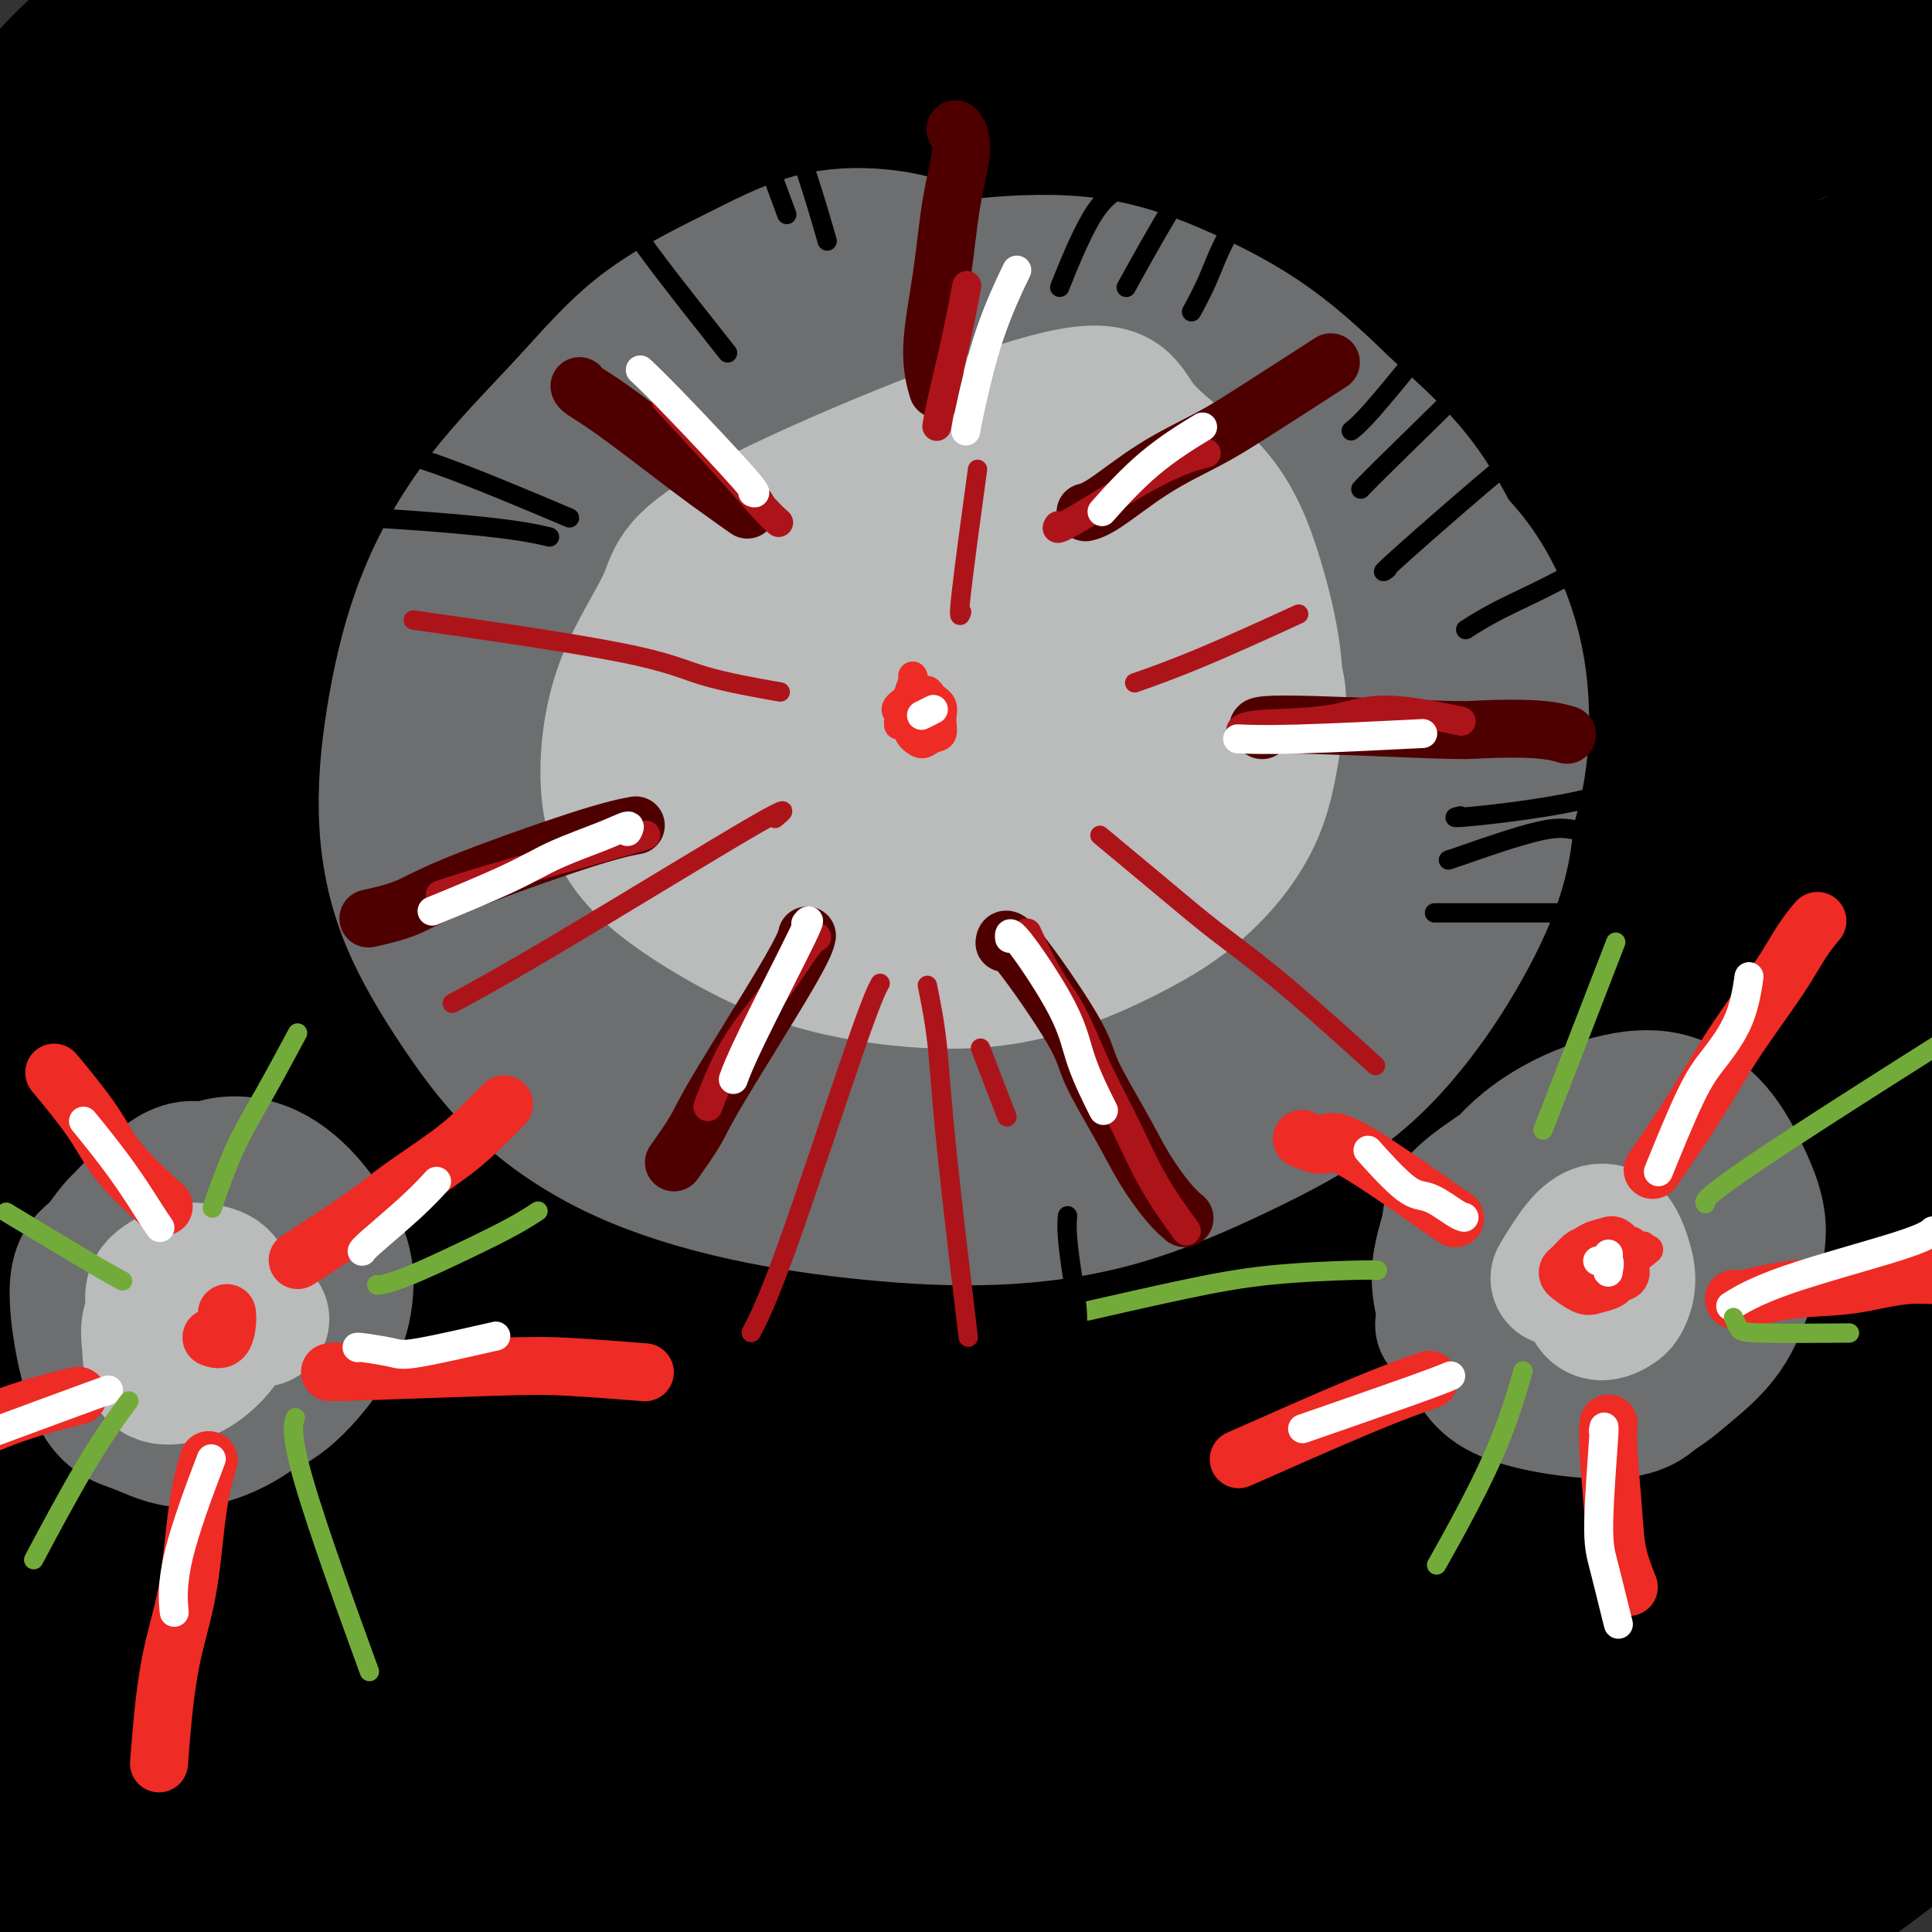 <svg viewBox='0 0 400 400' version='1.1' xmlns='http://www.w3.org/2000/svg' xmlns:xlink='http://www.w3.org/1999/xlink'><rect x="0" y="0" width="400" height="400" fill="#333333" stroke="none"/><g fill='none' stroke='#000000' stroke-width='4' stroke-linecap='round' stroke-linejoin='round'><path d='M398,226c-0.029,-0.070 -0.058,-0.139 0,0c0.058,0.139 0.204,0.487 0,0c-0.204,-0.487 -0.758,-1.810 0,0c0.758,1.810 2.829,6.753 4,9c1.171,2.247 1.444,1.797 3,6c1.556,4.203 4.396,13.058 6,18c1.604,4.942 1.974,5.969 4,12c2.026,6.031 5.710,17.064 8,26c2.290,8.936 3.188,15.773 4,20c0.812,4.227 1.538,5.843 2,10c0.462,4.157 0.659,10.855 1,15c0.341,4.145 0.824,5.736 1,7c0.176,1.264 0.043,2.202 0,3c-0.043,0.798 0.003,1.457 0,2c-0.003,0.543 -0.054,0.972 0,1c0.054,0.028 0.212,-0.344 0,0c-0.212,0.344 -0.793,1.403 -1,2c-0.207,0.597 -0.040,0.733 0,1c0.040,0.267 -0.045,0.666 0,1c0.045,0.334 0.222,0.604 0,1c-0.222,0.396 -0.843,0.918 -1,1c-0.157,0.082 0.151,-0.275 0,0c-0.151,0.275 -0.762,1.182 -1,2c-0.238,0.818 -0.102,1.548 0,2c0.102,0.452 0.171,0.626 0,2c-0.171,1.374 -0.583,3.947 -1,6c-0.417,2.053 -0.841,3.586 -1,5c-0.159,1.414 -0.053,2.709 0,5c0.053,2.291 0.053,5.578 0,8c-0.053,2.422 -0.158,3.978 0,5c0.158,1.022 0.579,1.511 1,2'/></g>
<g fill='none' stroke='#000000' stroke-width='20' stroke-linecap='round' stroke-linejoin='round'><path d='M380,355c-0.264,0.066 -0.528,0.132 0,0c0.528,-0.132 1.846,-0.463 -1,2c-2.846,2.463 -9.858,7.719 -14,11c-4.142,3.281 -5.415,4.588 -7,6c-1.585,1.412 -3.481,2.928 -5,4c-1.519,1.072 -2.662,1.699 -3,2c-0.338,0.301 0.130,0.276 1,0c0.870,-0.276 2.143,-0.801 4,-2c1.857,-1.199 4.298,-3.071 7,-5c2.702,-1.929 5.666,-3.916 9,-6c3.334,-2.084 7.039,-4.265 10,-6c2.961,-1.735 5.179,-3.023 7,-4c1.821,-0.977 3.244,-1.642 4,-2c0.756,-0.358 0.843,-0.407 1,0c0.157,0.407 0.383,1.272 0,2c-0.383,0.728 -1.374,1.320 -3,3c-1.626,1.680 -3.886,4.447 -6,7c-2.114,2.553 -4.083,4.891 -6,7c-1.917,2.109 -3.782,3.988 -5,5c-1.218,1.012 -1.790,1.157 -2,2c-0.210,0.843 -0.060,2.384 0,3c0.060,0.616 0.030,0.308 0,0'/></g>
<g fill='none' stroke='#000000' stroke-width='28' stroke-linecap='round' stroke-linejoin='round'><path d='M395,349c0.556,-0.501 1.113,-1.002 0,0c-1.113,1.002 -3.894,3.506 -8,7c-4.106,3.494 -9.536,7.979 -14,12c-4.464,4.021 -7.962,7.580 -15,14c-7.038,6.420 -17.614,15.701 -22,20c-4.386,4.299 -2.581,3.615 -1,3c1.581,-0.615 2.936,-1.161 6,-3c3.064,-1.839 7.835,-4.972 14,-9c6.165,-4.028 13.722,-8.952 21,-14c7.278,-5.048 14.275,-10.222 21,-14c6.725,-3.778 13.177,-6.160 18,-8c4.823,-1.840 8.018,-3.137 10,-4c1.982,-0.863 2.750,-1.293 2,0c-0.750,1.293 -3.018,4.307 -7,8c-3.982,3.693 -9.676,8.063 -16,13c-6.324,4.937 -13.277,10.441 -21,16c-7.723,5.559 -16.217,11.174 -24,16c-7.783,4.826 -14.857,8.864 -21,12c-6.143,3.136 -11.357,5.369 -15,7c-3.643,1.631 -5.716,2.661 -7,3c-1.284,0.339 -1.779,-0.014 -1,-2c0.779,-1.986 2.832,-5.607 7,-11c4.168,-5.393 10.450,-12.558 18,-20c7.550,-7.442 16.366,-15.161 26,-23c9.634,-7.839 20.084,-15.800 29,-22c8.916,-6.200 16.297,-10.641 22,-14c5.703,-3.359 9.728,-5.635 12,-7c2.272,-1.365 2.792,-1.819 1,-1c-1.792,0.819 -5.896,2.909 -10,5'/><path d='M420,333c-5.561,2.394 -14.962,6.379 -25,11c-10.038,4.621 -20.712,9.879 -33,16c-12.288,6.121 -26.190,13.104 -41,20c-14.810,6.896 -30.529,13.704 -45,20c-14.471,6.296 -27.693,12.080 -40,17c-12.307,4.920 -23.700,8.975 -33,12c-9.300,3.025 -16.509,5.018 -22,6c-5.491,0.982 -9.265,0.951 -11,0c-1.735,-0.951 -1.433,-2.823 1,-7c2.433,-4.177 6.996,-10.660 14,-17c7.004,-6.340 16.450,-12.538 28,-20c11.550,-7.462 25.203,-16.188 40,-24c14.797,-7.812 30.739,-14.712 45,-20c14.261,-5.288 26.840,-8.966 46,-15c19.160,-6.034 44.902,-14.426 56,-18c11.098,-3.574 7.554,-2.332 6,-2c-1.554,0.332 -1.116,-0.247 -6,0c-4.884,0.247 -15.091,1.319 -27,4c-11.909,2.681 -25.522,6.972 -42,11c-16.478,4.028 -35.822,7.793 -56,13c-20.178,5.207 -41.191,11.854 -62,18c-20.809,6.146 -41.413,11.790 -61,18c-19.587,6.210 -38.157,12.987 -55,19c-16.843,6.013 -31.961,11.262 -43,15c-11.039,3.738 -18.000,5.965 -23,7c-5.000,1.035 -8.039,0.877 -8,0c0.039,-0.877 3.155,-2.472 9,-6c5.845,-3.528 14.420,-8.988 26,-15c11.580,-6.012 26.166,-12.575 43,-19c16.834,-6.425 35.917,-12.713 55,-19'/><path d='M156,358c25.867,-9.354 41.533,-13.739 61,-19c19.467,-5.261 42.735,-11.398 64,-17c21.265,-5.602 40.529,-10.668 58,-15c17.471,-4.332 33.151,-7.929 45,-11c11.849,-3.071 19.866,-5.614 26,-7c6.134,-1.386 10.383,-1.615 12,-2c1.617,-0.385 0.602,-0.927 -4,-1c-4.602,-0.073 -12.793,0.323 -24,1c-11.207,0.677 -25.432,1.635 -42,4c-16.568,2.365 -35.478,6.138 -56,10c-20.522,3.862 -42.655,7.813 -65,13c-22.345,5.187 -44.902,11.609 -66,18c-21.098,6.391 -40.737,12.749 -59,19c-18.263,6.251 -35.149,12.395 -49,18c-13.851,5.605 -24.665,10.672 -32,14c-7.335,3.328 -11.190,4.917 -13,5c-1.810,0.083 -1.576,-1.341 3,-4c4.576,-2.659 13.493,-6.552 25,-12c11.507,-5.448 25.604,-12.452 42,-20c16.396,-7.548 35.092,-15.640 57,-24c21.908,-8.360 47.027,-16.990 68,-23c20.973,-6.010 37.798,-9.401 71,-16c33.202,-6.599 82.780,-16.404 107,-21c24.220,-4.596 23.083,-3.981 25,-4c1.917,-0.019 6.890,-0.673 7,-1c0.110,-0.327 -4.642,-0.328 -13,0c-8.358,0.328 -20.323,0.985 -36,2c-15.677,1.015 -35.067,2.389 -56,5c-20.933,2.611 -43.409,6.460 -67,11c-23.591,4.540 -48.295,9.770 -73,15'/><path d='M172,296c-34.120,7.439 -49.420,13.036 -68,19c-18.580,5.964 -40.442,12.297 -58,18c-17.558,5.703 -30.814,10.778 -40,14c-9.186,3.222 -14.301,4.591 -17,5c-2.699,0.409 -2.980,-0.142 1,-3c3.980,-2.858 12.221,-8.022 24,-14c11.779,-5.978 27.097,-12.768 45,-21c17.903,-8.232 38.393,-17.904 61,-27c22.607,-9.096 47.333,-17.616 73,-26c25.667,-8.384 52.274,-16.633 78,-23c25.726,-6.367 50.569,-10.854 73,-15c22.431,-4.146 42.450,-7.951 58,-11c15.550,-3.049 26.631,-5.341 35,-7c8.369,-1.659 14.027,-2.686 16,-4c1.973,-1.314 0.262,-2.917 -6,-4c-6.262,-1.083 -17.076,-1.647 -31,-1c-13.924,0.647 -30.959,2.505 -53,5c-22.041,2.495 -49.088,5.627 -70,8c-20.912,2.373 -35.688,3.987 -77,15c-41.312,11.013 -109.159,31.424 -147,44c-37.841,12.576 -45.674,17.317 -53,21c-7.326,3.683 -14.144,6.308 -26,11c-11.856,4.692 -28.751,11.450 -3,0c25.751,-11.450 94.149,-41.107 135,-57c40.851,-15.893 54.156,-18.023 76,-24c21.844,-5.977 52.227,-15.802 79,-23c26.773,-7.198 49.935,-11.771 69,-16c19.065,-4.229 34.032,-8.115 49,-12'/><path d='M395,168c23.845,-5.725 24.459,-6.038 27,-8c2.541,-1.962 7.009,-5.572 6,-8c-1.009,-2.428 -7.496,-3.674 -17,-5c-9.504,-1.326 -22.023,-2.734 -38,-3c-15.977,-0.266 -35.410,0.608 -57,2c-21.590,1.392 -45.337,3.301 -70,7c-24.663,3.699 -50.242,9.188 -75,15c-24.758,5.812 -48.693,11.945 -71,19c-22.307,7.055 -42.984,15.031 -60,22c-17.016,6.969 -30.371,12.932 -39,17c-8.629,4.068 -12.534,6.239 -14,7c-1.466,0.761 -0.494,0.110 6,-2c6.494,-2.110 18.511,-5.678 33,-11c14.489,-5.322 31.452,-12.396 51,-20c19.548,-7.604 41.683,-15.736 65,-24c23.317,-8.264 47.817,-16.659 69,-23c21.183,-6.341 39.051,-10.627 67,-18c27.949,-7.373 65.980,-17.831 83,-23c17.020,-5.169 13.029,-5.047 11,-6c-2.029,-0.953 -2.096,-2.980 -7,-5c-4.904,-2.020 -14.645,-4.031 -30,-4c-15.355,0.031 -36.323,2.106 -47,1c-10.677,-1.106 -11.063,-5.393 -61,4c-49.937,9.393 -149.427,32.466 -194,44c-44.573,11.534 -34.231,11.528 -43,16c-8.769,4.472 -36.648,13.420 -20,5c16.648,-8.420 77.824,-34.210 139,-60'/><path d='M109,107c30.983,-12.138 38.940,-12.482 68,-19c29.060,-6.518 79.222,-19.211 103,-25c23.778,-5.789 21.171,-4.674 21,-4c-0.171,0.674 2.094,0.907 3,1c0.906,0.093 0.453,0.047 0,0'/><path d='M58,155c0.088,-0.087 0.176,-0.174 0,0c-0.176,0.174 -0.615,0.609 -3,3c-2.385,2.391 -6.716,6.738 -12,21c-5.284,14.262 -11.522,38.439 -15,52c-3.478,13.561 -4.197,16.505 -6,22c-1.803,5.495 -4.689,13.541 -2,9c2.689,-4.541 10.953,-21.670 18,-37c7.047,-15.330 12.875,-28.860 21,-44c8.125,-15.140 18.545,-31.891 29,-47c10.455,-15.109 20.943,-28.576 30,-39c9.057,-10.424 16.683,-17.805 22,-23c5.317,-5.195 8.325,-8.203 10,-9c1.675,-0.797 2.017,0.617 -1,6c-3.017,5.383 -9.394,14.736 -17,27c-7.606,12.264 -16.439,27.441 -26,44c-9.561,16.559 -19.848,34.501 -30,53c-10.152,18.499 -20.169,37.554 -28,53c-7.831,15.446 -13.475,27.284 -18,35c-4.525,7.716 -7.929,11.311 -9,13c-1.071,1.689 0.191,1.471 3,-3c2.809,-4.471 7.165,-13.194 14,-25c6.835,-11.806 16.148,-26.696 27,-44c10.852,-17.304 23.242,-37.021 37,-56c13.758,-18.979 28.884,-37.221 43,-54c14.116,-16.779 27.224,-32.094 38,-44c10.776,-11.906 19.222,-20.402 24,-25c4.778,-4.598 5.889,-5.299 7,-6'/><path d='M214,37c3.571,-3.453 -3.001,3.415 -11,13c-7.999,9.585 -17.426,21.887 -30,38c-12.574,16.113 -28.295,36.038 -44,57c-15.705,20.962 -31.395,42.960 -46,64c-14.605,21.040 -28.124,41.122 -38,56c-9.876,14.878 -16.109,24.553 -20,31c-3.891,6.447 -5.439,9.668 -3,8c2.439,-1.668 8.865,-8.223 18,-20c9.135,-11.777 20.977,-28.774 36,-48c15.023,-19.226 33.226,-40.679 53,-63c19.774,-22.321 41.120,-45.509 62,-67c20.880,-21.491 41.294,-41.283 60,-59c18.706,-17.717 35.705,-33.358 45,-40c9.295,-6.642 10.887,-4.283 4,4c-6.887,8.283 -22.254,22.492 -40,39c-17.746,16.508 -37.873,35.315 -59,57c-21.127,21.685 -43.254,46.249 -64,70c-20.746,23.751 -40.111,46.689 -55,66c-14.889,19.311 -25.303,34.994 -32,45c-6.697,10.006 -9.676,14.335 -9,15c0.676,0.665 5.007,-2.336 14,-11c8.993,-8.664 22.646,-22.993 39,-41c16.354,-18.007 35.408,-39.694 58,-62c22.592,-22.306 48.721,-45.232 75,-67c26.279,-21.768 52.707,-42.377 76,-59c23.293,-16.623 43.450,-29.260 61,-40c17.550,-10.740 32.494,-19.584 33,-18c0.506,1.584 -13.427,13.595 -31,27c-17.573,13.405 -38.787,28.202 -60,43'/><path d='M306,75c-27.541,20.978 -50.895,38.423 -75,59c-24.105,20.577 -48.963,44.285 -70,66c-21.037,21.715 -38.255,41.438 -50,55c-11.745,13.562 -18.019,20.962 -22,26c-3.981,5.038 -5.670,7.715 0,4c5.670,-3.715 18.699,-13.821 28,-23c9.301,-9.179 14.874,-17.429 51,-48c36.126,-30.571 102.804,-83.461 142,-113c39.196,-29.539 50.910,-35.727 67,-44c16.090,-8.273 36.555,-18.631 50,-25c13.445,-6.369 19.868,-8.751 20,-7c0.132,1.751 -6.028,7.634 -11,11c-4.972,3.366 -8.756,4.216 -44,29c-35.244,24.784 -101.947,73.501 -142,105c-40.053,31.499 -53.456,45.781 -70,63c-16.544,17.219 -36.229,37.374 -49,51c-12.771,13.626 -18.628,20.723 -21,24c-2.372,3.277 -1.261,2.733 5,-3c6.261,-5.733 17.671,-16.654 33,-31c15.329,-14.346 34.579,-32.116 56,-51c21.421,-18.884 45.015,-38.883 70,-58c24.985,-19.117 51.362,-37.351 76,-53c24.638,-15.649 47.536,-28.712 65,-38c17.464,-9.288 29.495,-14.799 37,-18c7.505,-3.201 10.486,-4.090 8,-2c-2.486,2.090 -10.437,7.159 -24,15c-13.563,7.841 -32.739,18.452 -55,32c-22.261,13.548 -47.609,30.032 -74,49c-26.391,18.968 -53.826,40.419 -78,61c-24.174,20.581 -45.087,40.290 -66,60'/><path d='M163,271c-17.718,17.434 -29.012,31.019 -36,40c-6.988,8.981 -9.669,13.357 -8,14c1.669,0.643 7.687,-2.449 18,-10c10.313,-7.551 24.921,-19.563 43,-35c18.079,-15.437 39.627,-34.301 63,-53c23.373,-18.699 48.569,-37.234 74,-55c25.431,-17.766 51.095,-34.764 74,-49c22.905,-14.236 43.051,-25.711 57,-33c13.949,-7.289 21.700,-10.394 25,-11c3.300,-0.606 2.148,1.285 -5,6c-7.148,4.715 -20.291,12.254 -39,24c-18.709,11.746 -42.982,27.697 -64,41c-21.018,13.303 -38.780,23.956 -74,54c-35.220,30.044 -87.896,79.480 -112,102c-24.104,22.520 -19.635,18.125 -17,17c2.635,-1.125 3.437,1.019 10,-3c6.563,-4.019 18.886,-14.203 34,-27c15.114,-12.797 33.019,-28.208 53,-44c19.981,-15.792 42.039,-31.965 64,-48c21.961,-16.035 43.827,-31.933 63,-44c19.173,-12.067 35.655,-20.302 47,-26c11.345,-5.698 17.554,-8.859 17,-7c-0.554,1.859 -7.869,8.739 -10,10c-2.131,1.261 0.924,-3.095 -37,28c-37.924,31.095 -116.826,97.641 -152,128c-35.174,30.359 -26.621,24.531 -17,18c9.621,-6.531 20.311,-13.766 31,-21'/><path d='M265,287c34.914,-24.400 106.699,-74.900 140,-97c33.301,-22.100 28.117,-15.801 29,-14c0.883,1.801 7.832,-0.896 8,1c0.168,1.896 -6.445,8.384 -16,17c-9.555,8.616 -22.053,19.359 -36,31c-13.947,11.641 -29.344,24.180 -43,36c-13.656,11.820 -25.571,22.922 -34,31c-8.429,8.078 -13.373,13.133 -15,15c-1.627,1.867 0.062,0.545 2,-1c1.938,-1.545 4.125,-3.313 24,-18c19.875,-14.687 57.438,-42.291 79,-58c21.562,-15.709 27.123,-19.522 34,-23c6.877,-3.478 15.070,-6.622 19,-8c3.930,-1.378 3.597,-0.990 0,2c-3.597,2.990 -10.458,8.582 -20,16c-9.542,7.418 -21.765,16.660 -34,26c-12.235,9.340 -24.481,18.777 -35,27c-10.519,8.223 -19.309,15.233 -25,20c-5.691,4.767 -8.282,7.293 -9,8c-0.718,0.707 0.437,-0.403 2,-2c1.563,-1.597 3.535,-3.679 21,-17c17.465,-13.321 50.422,-37.879 70,-53c19.578,-15.121 25.776,-20.803 34,-28c8.224,-7.197 18.472,-15.908 25,-23c6.528,-7.092 9.334,-12.563 11,-18c1.666,-5.437 2.190,-10.839 -1,-16c-3.190,-5.161 -10.095,-10.080 -17,-15'/><path d='M478,126c-6.859,-4.440 -15.508,-8.040 -26,-12c-10.492,-3.960 -22.828,-8.281 -35,-12c-12.172,-3.719 -24.180,-6.837 -37,-10c-12.820,-3.163 -26.452,-6.373 -40,-9c-13.548,-2.627 -27.013,-4.672 -41,-6c-13.987,-1.328 -28.495,-1.940 -44,-1c-15.505,0.940 -32.007,3.431 -45,5c-12.993,1.569 -22.476,2.216 -47,12c-24.524,9.784 -64.089,28.704 -85,40c-20.911,11.296 -23.166,14.968 -27,19c-3.834,4.032 -9.245,8.426 -11,11c-1.755,2.574 0.147,3.330 5,2c4.853,-1.330 12.658,-4.747 23,-10c10.342,-5.253 23.222,-12.344 39,-21c15.778,-8.656 34.455,-18.877 54,-29c19.545,-10.123 39.959,-20.147 61,-30c21.041,-9.853 42.709,-19.535 62,-28c19.291,-8.465 36.203,-15.713 50,-21c13.797,-5.287 24.477,-8.614 33,-14c8.523,-5.386 14.889,-12.831 13,-16c-1.889,-3.169 -12.034,-2.061 -25,0c-12.966,2.061 -28.753,5.075 -47,9c-18.247,3.925 -38.954,8.760 -61,15c-22.046,6.240 -45.432,13.885 -69,23c-23.568,9.115 -47.318,19.699 -70,31c-22.682,11.301 -44.296,23.318 -63,34c-18.704,10.682 -34.497,20.030 -45,27c-10.503,6.970 -15.715,11.563 -17,13c-1.285,1.437 1.358,-0.281 4,-2'/><path d='M-13,146c4.774,-2.994 14.708,-9.478 27,-17c12.292,-7.522 26.940,-16.082 44,-26c17.060,-9.918 36.530,-21.194 57,-32c20.470,-10.806 41.941,-21.140 62,-30c20.059,-8.860 38.708,-16.244 55,-23c16.292,-6.756 30.227,-12.883 38,-17c7.773,-4.117 9.382,-6.226 4,-6c-5.382,0.226 -17.756,2.785 -33,7c-15.244,4.215 -33.357,10.086 -53,17c-19.643,6.914 -40.817,14.871 -62,24c-21.183,9.129 -42.377,19.429 -61,29c-18.623,9.571 -34.676,18.413 -46,25c-11.324,6.587 -17.918,10.919 -22,13c-4.082,2.081 -5.653,1.912 -3,-1c2.653,-2.912 9.531,-8.566 16,-14c6.469,-5.434 12.529,-10.647 32,-25c19.471,-14.353 52.353,-37.845 69,-50c16.647,-12.155 17.059,-12.974 18,-15c0.941,-2.026 2.413,-5.258 4,-8c1.587,-2.742 3.290,-4.993 -12,3c-15.290,7.993 -47.574,26.230 -67,39c-19.426,12.770 -25.993,20.072 -33,26c-7.007,5.928 -14.452,10.481 -19,14c-4.548,3.519 -6.198,6.005 -5,6c1.198,-0.005 5.246,-2.501 11,-7c5.754,-4.499 13.216,-11.000 21,-18c7.784,-7.000 15.892,-14.500 24,-22'/><path d='M53,38c12.825,-11.037 16.886,-15.128 21,-20c4.114,-4.872 8.281,-10.525 12,-15c3.719,-4.475 6.990,-7.772 2,-6c-4.990,1.772 -18.240,8.612 -28,15c-9.760,6.388 -16.029,12.324 -23,18c-6.971,5.676 -14.645,11.091 -20,15c-5.355,3.909 -8.391,6.313 -11,8c-2.609,1.687 -4.792,2.657 -5,2c-0.208,-0.657 1.560,-2.942 4,-6c2.440,-3.058 5.551,-6.888 9,-12c3.449,-5.112 7.237,-11.505 11,-17c3.763,-5.495 7.501,-10.091 10,-14c2.499,-3.909 3.759,-7.129 4,-9c0.241,-1.871 -0.537,-2.393 -2,-2c-1.463,0.393 -3.611,1.699 -7,4c-3.389,2.301 -8.018,5.596 -12,9c-3.982,3.404 -7.318,6.916 -10,10c-2.682,3.084 -4.712,5.741 -5,8c-0.288,2.259 1.164,4.120 4,5c2.836,0.880 7.055,0.780 14,0c6.945,-0.780 16.616,-2.238 28,-4c11.384,-1.762 24.481,-3.827 39,-6c14.519,-2.173 30.460,-4.453 46,-7c15.540,-2.547 30.678,-5.362 45,-8c14.322,-2.638 27.826,-5.100 40,-7c12.174,-1.900 23.016,-3.238 31,-4c7.984,-0.762 13.109,-0.946 17,-1c3.891,-0.054 6.548,0.024 7,0c0.452,-0.024 -1.299,-0.150 -6,0c-4.701,0.150 -12.350,0.575 -20,1'/><path d='M248,-5c-18.121,3.128 -50.424,10.448 -71,17c-20.576,6.552 -29.424,12.334 -41,19c-11.576,6.666 -25.879,14.214 -37,21c-11.121,6.786 -19.060,12.811 -25,17c-5.940,4.189 -9.883,6.544 -12,8c-2.117,1.456 -2.409,2.014 0,0c2.409,-2.014 7.519,-6.599 14,-12c6.481,-5.401 14.334,-11.618 22,-18c7.666,-6.382 15.146,-12.930 21,-18c5.854,-5.070 10.082,-8.664 13,-11c2.918,-2.336 4.526,-3.414 4,-2c-0.526,1.414 -3.185,5.321 -8,11c-4.815,5.679 -11.788,13.129 -20,23c-8.212,9.871 -17.665,22.164 -28,37c-10.335,14.836 -21.551,32.215 -31,51c-9.449,18.785 -17.131,38.978 -23,57c-5.869,18.022 -9.924,33.875 -11,46c-1.076,12.125 0.828,20.523 3,23c2.172,2.477 4.612,-0.965 7,-6c2.388,-5.035 4.722,-11.661 7,-20c2.278,-8.339 4.498,-18.391 6,-30c1.502,-11.609 2.287,-24.775 3,-36c0.713,-11.225 1.355,-20.511 1,-27c-0.355,-6.489 -1.707,-10.183 -3,-12c-1.293,-1.817 -2.529,-1.757 -5,2c-2.471,3.757 -6.179,11.211 -10,20c-3.821,8.789 -7.756,18.912 -11,31c-3.244,12.088 -5.796,26.139 -8,41c-2.204,14.861 -4.058,30.532 -4,45c0.058,14.468 2.029,27.734 4,41'/><path d='M5,313c1.523,11.706 3.331,20.471 5,26c1.669,5.529 3.198,7.822 5,9c1.802,1.178 3.877,1.239 6,-2c2.123,-3.239 4.295,-9.780 6,-19c1.705,-9.220 2.945,-21.121 4,-34c1.055,-12.879 1.926,-26.736 3,-38c1.074,-11.264 2.352,-19.936 3,-26c0.648,-6.064 0.667,-9.520 0,-10c-0.667,-0.480 -2.020,2.016 -4,8c-1.980,5.984 -4.588,15.456 -7,27c-2.412,11.544 -4.627,25.159 -7,39c-2.373,13.841 -4.905,27.907 -7,41c-2.095,13.093 -3.752,25.211 -5,35c-1.248,9.789 -2.088,17.247 -2,22c0.088,4.753 1.103,6.800 1,9c-0.103,2.200 -1.323,4.554 4,2c5.323,-2.554 17.188,-10.015 25,-15c7.812,-4.985 11.569,-7.493 17,-10c5.431,-2.507 12.534,-5.012 20,-7c7.466,-1.988 15.294,-3.457 23,-4c7.706,-0.543 15.290,-0.158 24,0c8.710,0.158 18.548,0.090 25,0c6.452,-0.090 9.520,-0.200 26,0c16.480,0.200 46.372,0.711 64,2c17.628,1.289 22.991,3.356 32,5c9.009,1.644 21.662,2.863 31,4c9.338,1.137 15.360,2.191 20,3c4.640,0.809 7.897,1.374 8,2c0.103,0.626 -2.949,1.313 -6,2'/><path d='M319,384c-4.299,0.535 -12.047,0.872 -21,1c-8.953,0.128 -19.110,0.047 -30,0c-10.890,-0.047 -22.513,-0.059 -35,0c-12.487,0.059 -25.837,0.189 -38,0c-12.163,-0.189 -23.137,-0.699 -33,-1c-9.863,-0.301 -18.614,-0.395 -26,0c-7.386,0.395 -13.406,1.278 -18,2c-4.594,0.722 -7.763,1.283 -7,2c0.763,0.717 5.457,1.589 12,2c6.543,0.411 14.936,0.360 25,0c10.064,-0.360 21.799,-1.028 35,-1c13.201,0.028 27.869,0.753 43,1c15.131,0.247 30.725,0.016 46,0c15.275,-0.016 30.231,0.184 42,0c11.769,-0.184 20.349,-0.750 33,-4c12.651,-3.250 29.371,-9.182 38,-13c8.629,-3.818 9.165,-5.521 10,-7c0.835,-1.479 1.969,-2.732 2,-4c0.031,-1.268 -1.043,-2.549 -4,-4c-2.957,-1.451 -7.799,-3.070 -15,-4c-7.201,-0.930 -16.760,-1.171 -27,-1c-10.240,0.171 -21.159,0.753 -33,2c-11.841,1.247 -24.602,3.159 -38,5c-13.398,1.841 -27.433,3.612 -41,5c-13.567,1.388 -26.666,2.394 -40,3c-13.334,0.606 -26.904,0.812 -40,1c-13.096,0.188 -25.718,0.358 -38,0c-12.282,-0.358 -24.223,-1.245 -35,-1c-10.777,0.245 -20.388,1.623 -30,3'/><path d='M56,371c-26.790,0.842 -22.264,1.445 -25,2c-2.736,0.555 -12.733,1.060 -19,1c-6.267,-0.060 -8.803,-0.686 -11,-1c-2.197,-0.314 -4.055,-0.318 -4,-1c0.055,-0.682 2.021,-2.044 6,-4c3.979,-1.956 9.969,-4.507 18,-7c8.031,-2.493 18.102,-4.929 30,-8c11.898,-3.071 25.625,-6.778 41,-9c15.375,-2.222 32.400,-2.958 50,-4c17.600,-1.042 35.776,-2.390 55,-3c19.224,-0.610 39.497,-0.482 59,-1c19.503,-0.518 38.237,-1.682 55,-3c16.763,-1.318 31.556,-2.790 45,-4c13.444,-1.210 25.538,-2.157 35,-3c9.462,-0.843 16.292,-1.583 24,-2c7.708,-0.417 16.292,-0.511 13,-1c-3.292,-0.489 -18.462,-1.372 -31,-2c-12.538,-0.628 -22.444,-1.002 -35,-1c-12.556,0.002 -27.760,0.378 -43,1c-15.240,0.622 -30.515,1.488 -47,3c-16.485,1.512 -34.181,3.670 -51,6c-16.819,2.330 -32.761,4.833 -48,7c-15.239,2.167 -29.776,3.999 -43,6c-13.224,2.001 -25.135,4.172 -35,6c-9.865,1.828 -17.686,3.315 -23,4c-5.314,0.685 -8.123,0.569 -10,0c-1.877,-0.569 -2.822,-1.591 -1,-4c1.822,-2.409 6.411,-6.204 11,-10'/><path d='M72,339c5.361,-4.946 13.263,-12.312 20,-18c6.737,-5.688 12.309,-9.700 22,-20c9.691,-10.300 23.502,-26.890 30,-36c6.498,-9.110 5.682,-10.741 5,-14c-0.682,-3.259 -1.231,-8.146 -3,-13c-1.769,-4.854 -4.757,-9.674 -10,-14c-5.243,-4.326 -12.742,-8.157 -21,-11c-8.258,-2.843 -17.276,-4.700 -27,-6c-9.724,-1.300 -20.154,-2.045 -30,-2c-9.846,0.045 -19.108,0.880 -27,1c-7.892,0.120 -14.415,-0.475 -20,-1c-5.585,-0.525 -10.232,-0.979 -14,-2c-3.768,-1.021 -6.656,-2.610 -7,-6c-0.344,-3.390 1.857,-8.581 4,-13c2.143,-4.419 4.228,-8.066 13,-18c8.772,-9.934 24.231,-26.154 33,-35c8.769,-8.846 10.849,-10.319 13,-12c2.151,-1.681 4.375,-3.569 5,-4c0.625,-0.431 -0.348,0.596 -3,4c-2.652,3.404 -6.981,9.185 -12,15c-5.019,5.815 -10.726,11.663 -15,17c-4.274,5.337 -7.114,10.161 -9,13c-1.886,2.839 -2.818,3.692 -1,3c1.818,-0.692 6.384,-2.929 13,-8c6.616,-5.071 15.280,-12.975 27,-22c11.720,-9.025 26.497,-19.170 43,-30c16.503,-10.830 34.733,-22.346 53,-33c18.267,-10.654 36.572,-20.445 53,-29c16.428,-8.555 30.979,-15.873 42,-21c11.021,-5.127 18.510,-8.064 26,-11'/><path d='M275,13c21.279,-10.181 13.978,-5.134 11,-3c-2.978,2.134 -1.633,1.354 -5,3c-3.367,1.646 -11.447,5.716 -21,10c-9.553,4.284 -20.578,8.780 -33,14c-12.422,5.220 -26.239,11.162 -40,18c-13.761,6.838 -27.465,14.570 -39,21c-11.535,6.430 -20.902,11.557 -27,15c-6.098,3.443 -8.927,5.201 -9,6c-0.073,0.799 2.609,0.638 10,-2c7.391,-2.638 19.490,-7.754 33,-14c13.510,-6.246 28.431,-13.623 47,-21c18.569,-7.377 40.785,-14.755 59,-21c18.215,-6.245 32.429,-11.358 58,-17c25.571,-5.642 62.498,-11.812 79,-14c16.502,-2.188 12.577,-0.393 11,1c-1.577,1.393 -0.808,2.384 -5,5c-4.192,2.616 -13.346,6.858 -24,11c-10.654,4.142 -22.810,8.186 -36,13c-13.190,4.814 -27.416,10.400 -42,17c-14.584,6.600 -29.528,14.213 -40,19c-10.472,4.787 -16.472,6.747 -20,8c-3.528,1.253 -4.583,1.800 -2,0c2.583,-1.800 8.806,-5.949 18,-11c9.194,-5.051 21.361,-11.006 34,-17c12.639,-5.994 25.749,-12.026 39,-18c13.251,-5.974 26.642,-11.891 37,-16c10.358,-4.109 17.684,-6.411 23,-8c5.316,-1.589 8.624,-2.466 10,-3c1.376,-0.534 0.822,-0.724 -3,1c-3.822,1.724 -10.911,5.362 -18,9'/><path d='M380,19c-8.322,3.790 -18.627,8.267 -29,14c-10.373,5.733 -20.813,12.724 -29,18c-8.187,5.276 -14.122,8.837 -18,12c-3.878,3.163 -5.698,5.929 -4,8c1.698,2.071 6.914,3.449 9,4c2.086,0.551 1.043,0.276 0,0'/></g>
<g fill='none' stroke='#6D6E70' stroke-width='28' stroke-linecap='round' stroke-linejoin='round'><path d='M211,65c0.420,0.491 0.839,0.982 0,0c-0.839,-0.982 -2.938,-3.435 -6,-6c-3.062,-2.565 -7.089,-5.240 -11,-7c-3.911,-1.760 -7.706,-2.605 -12,-3c-4.294,-0.395 -9.088,-0.339 -14,1c-4.912,1.339 -9.944,3.961 -16,7c-6.056,3.039 -13.138,6.497 -19,11c-5.862,4.503 -10.504,10.053 -16,16c-5.496,5.947 -11.844,12.293 -17,19c-5.156,6.707 -9.119,13.777 -12,21c-2.881,7.223 -4.679,14.600 -6,22c-1.321,7.400 -2.166,14.822 -2,22c0.166,7.178 1.343,14.110 4,21c2.657,6.890 6.795,13.737 11,20c4.205,6.263 8.478,11.943 14,17c5.522,5.057 12.295,9.491 20,13c7.705,3.509 16.343,6.092 25,8c8.657,1.908 17.334,3.140 26,4c8.666,0.860 17.321,1.347 26,1c8.679,-0.347 17.382,-1.529 26,-4c8.618,-2.471 17.150,-6.230 25,-10c7.850,-3.770 15.018,-7.551 21,-12c5.982,-4.449 10.777,-9.567 15,-15c4.223,-5.433 7.872,-11.183 11,-17c3.128,-5.817 5.733,-11.702 7,-18c1.267,-6.298 1.196,-13.011 1,-20c-0.196,-6.989 -0.516,-14.255 -2,-21c-1.484,-6.745 -4.130,-12.970 -7,-19c-2.870,-6.030 -5.963,-11.866 -10,-17c-4.037,-5.134 -9.019,-9.567 -14,-14'/><path d='M279,85c-4.930,-4.825 -10.254,-9.886 -16,-14c-5.746,-4.114 -11.914,-7.280 -18,-10c-6.086,-2.720 -12.090,-4.994 -19,-6c-6.910,-1.006 -14.727,-0.744 -22,0c-7.273,0.744 -14.004,1.971 -21,4c-6.996,2.029 -14.258,4.859 -21,8c-6.742,3.141 -12.965,6.592 -19,11c-6.035,4.408 -11.881,9.772 -17,16c-5.119,6.228 -9.510,13.320 -13,21c-3.490,7.680 -6.079,15.950 -8,24c-1.921,8.050 -3.172,15.882 -3,23c0.172,7.118 1.769,13.524 2,19c0.231,5.476 -0.903,10.023 5,19c5.903,8.977 18.842,22.383 28,29c9.158,6.617 14.535,6.443 22,7c7.465,0.557 17.017,1.845 26,2c8.983,0.155 17.399,-0.821 26,-2c8.601,-1.179 17.389,-2.560 26,-5c8.611,-2.440 17.044,-5.939 25,-10c7.956,-4.061 15.433,-8.683 22,-14c6.567,-5.317 12.224,-11.330 17,-18c4.776,-6.670 8.670,-13.996 11,-21c2.330,-7.004 3.096,-13.687 3,-20c-0.096,-6.313 -1.054,-12.256 -3,-18c-1.946,-5.744 -4.879,-11.288 -9,-16c-4.121,-4.712 -9.430,-8.591 -15,-13c-5.570,-4.409 -11.400,-9.347 -18,-14c-6.600,-4.653 -13.969,-9.022 -21,-12c-7.031,-2.978 -13.723,-4.565 -21,-5c-7.277,-0.435 -15.138,0.283 -23,1'/><path d='M205,71c-8.049,1.938 -16.673,6.284 -25,11c-8.327,4.716 -16.359,9.804 -24,15c-7.641,5.196 -14.892,10.502 -21,17c-6.108,6.498 -11.073,14.188 -15,22c-3.927,7.812 -6.818,15.746 -8,23c-1.182,7.254 -0.657,13.829 1,20c1.657,6.171 4.444,11.938 9,17c4.556,5.062 10.879,9.420 18,13c7.121,3.580 15.039,6.382 23,8c7.961,1.618 15.963,2.053 24,2c8.037,-0.053 16.107,-0.592 24,-2c7.893,-1.408 15.608,-3.684 23,-7c7.392,-3.316 14.462,-7.670 20,-12c5.538,-4.330 9.543,-8.635 13,-14c3.457,-5.365 6.366,-11.790 8,-18c1.634,-6.210 1.992,-12.205 1,-18c-0.992,-5.795 -3.336,-11.391 -6,-17c-2.664,-5.609 -5.650,-11.232 -10,-16c-4.350,-4.768 -10.065,-8.682 -16,-12c-5.935,-3.318 -12.089,-6.040 -19,-7c-6.911,-0.960 -14.580,-0.156 -21,0c-6.420,0.156 -11.590,-0.334 -23,9c-11.410,9.334 -29.060,28.494 -38,40c-8.940,11.506 -9.170,15.358 -10,21c-0.830,5.642 -2.261,13.074 -1,19c1.261,5.926 5.214,10.345 11,14c5.786,3.655 13.407,6.547 22,8c8.593,1.453 18.160,1.468 28,0c9.840,-1.468 19.954,-4.419 29,-8c9.046,-3.581 17.023,-7.790 25,-12'/><path d='M247,187c7.183,-4.438 12.642,-9.532 17,-15c4.358,-5.468 7.617,-11.309 9,-17c1.383,-5.691 0.891,-11.232 -1,-17c-1.891,-5.768 -5.180,-11.762 -10,-17c-4.820,-5.238 -11.172,-9.720 -18,-13c-6.828,-3.280 -14.131,-5.359 -22,-6c-7.869,-0.641 -16.302,0.157 -25,3c-8.698,2.843 -17.659,7.732 -26,13c-8.341,5.268 -16.063,10.914 -22,17c-5.937,6.086 -10.091,12.611 -13,19c-2.909,6.389 -4.574,12.644 -4,18c0.574,5.356 3.387,9.815 8,13c4.613,3.185 11.028,5.095 19,6c7.972,0.905 17.503,0.804 27,-1c9.497,-1.804 18.961,-5.311 27,-8c8.039,-2.689 14.653,-4.559 24,-11c9.347,-6.441 21.429,-17.454 26,-24c4.571,-6.546 1.633,-8.624 -1,-12c-2.633,-3.376 -4.962,-8.051 -9,-12c-4.038,-3.949 -9.786,-7.172 -16,-9c-6.214,-1.828 -12.893,-2.259 -20,-1c-7.107,1.259 -14.641,4.210 -22,8c-7.359,3.790 -14.542,8.420 -21,13c-6.458,4.580 -12.192,9.110 -17,14c-4.808,4.890 -8.692,10.141 -11,15c-2.308,4.859 -3.041,9.327 -2,13c1.041,3.673 3.856,6.552 8,9c4.144,2.448 9.616,4.467 17,5c7.384,0.533 16.681,-0.419 25,-2c8.319,-1.581 15.659,-3.790 23,-6'/><path d='M217,182c11.256,-2.978 15.397,-6.422 20,-11c4.603,-4.578 9.667,-10.289 13,-15c3.333,-4.711 4.935,-8.423 5,-12c0.065,-3.577 -1.406,-7.021 -4,-10c-2.594,-2.979 -6.310,-5.495 -11,-7c-4.690,-1.505 -10.352,-1.999 -16,-2c-5.648,-0.001 -11.280,0.490 -17,2c-5.720,1.510 -11.526,4.037 -17,7c-5.474,2.963 -10.615,6.360 -14,10c-3.385,3.640 -5.014,7.522 -6,11c-0.986,3.478 -1.327,6.552 0,9c1.327,2.448 4.324,4.269 7,6c2.676,1.731 5.031,3.371 12,1c6.969,-2.371 18.550,-8.753 24,-13c5.450,-4.247 4.767,-6.360 5,-9c0.233,-2.640 1.381,-5.809 1,-8c-0.381,-2.191 -2.289,-3.404 -5,-4c-2.711,-0.596 -6.223,-0.575 -10,0c-3.777,0.575 -7.819,1.704 -12,4c-4.181,2.296 -8.499,5.760 -12,9c-3.501,3.240 -6.183,6.255 -8,9c-1.817,2.745 -2.769,5.220 -3,7c-0.231,1.780 0.259,2.865 1,4c0.741,1.135 1.735,2.321 8,0c6.265,-2.321 17.803,-8.148 25,-12c7.197,-3.852 10.053,-5.729 13,-8c2.947,-2.271 5.985,-4.934 8,-7c2.015,-2.066 3.008,-3.533 4,-5'/><path d='M228,138c4.409,-3.883 2.932,-3.590 0,-4c-2.932,-0.410 -7.319,-1.523 -10,-2c-2.681,-0.477 -3.658,-0.320 -5,0c-1.342,0.320 -3.051,0.801 -4,1c-0.949,0.199 -1.140,0.116 -1,0c0.140,-0.116 0.610,-0.266 2,-1c1.390,-0.734 3.699,-2.052 6,-4c2.301,-1.948 4.593,-4.524 7,-7c2.407,-2.476 4.929,-4.851 7,-7c2.071,-2.149 3.692,-4.071 5,-6c1.308,-1.929 2.305,-3.864 3,-5c0.695,-1.136 1.090,-1.473 3,-2c1.910,-0.527 5.337,-1.245 8,-1c2.663,0.245 4.563,1.454 7,3c2.437,1.546 5.410,3.429 8,6c2.590,2.571 4.795,5.828 7,9c2.205,3.172 4.409,6.258 6,9c1.591,2.742 2.568,5.140 3,11c0.432,5.860 0.319,15.182 0,20c-0.319,4.818 -0.843,5.131 -1,6c-0.157,0.869 0.052,2.295 0,3c-0.052,0.705 -0.365,0.689 0,-1c0.365,-1.689 1.408,-5.051 2,-9c0.592,-3.949 0.731,-8.484 1,-14c0.269,-5.516 0.666,-12.014 1,-17c0.334,-4.986 0.605,-8.460 1,-11c0.395,-2.540 0.914,-4.145 1,-5c0.086,-0.855 -0.261,-0.958 0,0c0.261,0.958 1.131,2.979 2,5'/><path d='M287,115c0.887,2.409 2.103,5.932 3,10c0.897,4.068 1.475,8.682 2,13c0.525,4.318 0.999,8.339 1,13c0.001,4.661 -0.469,9.962 -1,15c-0.531,5.038 -1.122,9.814 -2,15c-0.878,5.186 -2.044,10.781 -3,16c-0.956,5.219 -1.702,10.063 -2,12c-0.298,1.937 -0.149,0.969 0,0'/></g>
<g fill='none' stroke='#BABBBB' stroke-width='28' stroke-linecap='round' stroke-linejoin='round'><path d='M199,123c0.006,0.111 0.012,0.223 0,0c-0.012,-0.223 -0.042,-0.780 -2,-2c-1.958,-1.220 -5.845,-3.101 -9,-3c-3.155,0.101 -5.579,2.185 -8,4c-2.421,1.815 -4.837,3.362 -7,6c-2.163,2.638 -4.071,6.368 -6,10c-1.929,3.632 -3.879,7.165 -5,11c-1.121,3.835 -1.414,7.971 -1,12c0.414,4.029 1.533,7.952 4,11c2.467,3.048 6.282,5.221 9,7c2.718,1.779 4.341,3.165 11,4c6.659,0.835 18.355,1.120 25,0c6.645,-1.120 8.238,-3.645 11,-6c2.762,-2.355 6.694,-4.539 10,-8c3.306,-3.461 5.985,-8.198 8,-13c2.015,-4.802 3.364,-9.671 4,-14c0.636,-4.329 0.558,-8.120 0,-12c-0.558,-3.880 -1.598,-7.849 -3,-11c-1.402,-3.151 -3.167,-5.484 -6,-8c-2.833,-2.516 -6.736,-5.217 -11,-7c-4.264,-1.783 -8.891,-2.649 -14,-3c-5.109,-0.351 -10.702,-0.187 -16,1c-5.298,1.187 -10.301,3.396 -16,7c-5.699,3.604 -12.095,8.603 -17,13c-4.905,4.397 -8.320,8.192 -12,13c-3.680,4.808 -7.626,10.629 -10,16c-2.374,5.371 -3.178,10.292 -3,15c0.178,4.708 1.336,9.202 4,13c2.664,3.798 6.832,6.899 11,10'/><path d='M150,189c4.415,3.075 9.953,5.763 16,8c6.047,2.237 12.604,4.024 19,5c6.396,0.976 12.633,1.141 19,0c6.367,-1.141 12.865,-3.589 19,-6c6.135,-2.411 11.907,-4.786 17,-8c5.093,-3.214 9.506,-7.267 13,-12c3.494,-4.733 6.067,-10.146 8,-16c1.933,-5.854 3.224,-12.148 3,-19c-0.224,-6.852 -1.963,-14.262 -4,-21c-2.037,-6.738 -4.374,-12.804 -9,-18c-4.626,-5.196 -11.543,-9.521 -15,-14c-3.457,-4.479 -3.455,-9.110 -19,-5c-15.545,4.110 -46.638,16.961 -62,25c-15.362,8.039 -14.992,11.266 -17,16c-2.008,4.734 -6.392,10.975 -9,18c-2.608,7.025 -3.440,14.832 -3,21c0.440,6.168 2.151,10.695 6,15c3.849,4.305 9.836,8.388 16,12c6.164,3.612 12.506,6.753 20,9c7.494,2.247 16.140,3.601 24,4c7.860,0.399 14.935,-0.156 22,-2c7.065,-1.844 14.122,-4.977 20,-8c5.878,-3.023 10.578,-5.934 15,-10c4.422,-4.066 8.567,-9.286 11,-15c2.433,-5.714 3.155,-11.923 4,-17c0.845,-5.077 1.813,-9.022 -3,-17c-4.813,-7.978 -15.406,-19.989 -26,-32'/><path d='M235,102c-7.296,-6.545 -12.536,-6.907 -19,-6c-6.464,0.907 -14.151,3.083 -21,6c-6.849,2.917 -12.861,6.574 -18,11c-5.139,4.426 -9.407,9.622 -13,15c-3.593,5.378 -6.511,10.939 -7,17c-0.489,6.061 1.452,12.622 4,18c2.548,5.378 5.704,9.572 10,12c4.296,2.428 9.731,3.091 15,3c5.269,-0.091 10.371,-0.935 15,-3c4.629,-2.065 8.783,-5.353 12,-9c3.217,-3.647 5.495,-7.655 7,-12c1.505,-4.345 2.235,-9.027 2,-13c-0.235,-3.973 -1.435,-7.238 -4,-10c-2.565,-2.762 -6.496,-5.022 -10,-5c-3.504,0.022 -6.582,2.324 -10,5c-3.418,2.676 -7.178,5.724 -10,9c-2.822,3.276 -4.708,6.778 -5,10c-0.292,3.222 1.010,6.164 2,9c0.990,2.836 1.668,5.565 7,6c5.332,0.435 15.316,-1.423 21,-4c5.684,-2.577 7.067,-5.873 9,-9c1.933,-3.127 4.417,-6.086 4,-12c-0.417,-5.914 -3.734,-14.783 -7,-18c-3.266,-3.217 -6.481,-0.782 -10,2c-3.519,2.782 -7.341,5.910 -11,10c-3.659,4.090 -7.154,9.143 -9,13c-1.846,3.857 -2.041,6.518 -2,9c0.041,2.482 0.319,4.784 2,6c1.681,1.216 4.766,1.348 8,0c3.234,-1.348 6.617,-4.174 10,-7'/><path d='M207,155c3.248,-2.713 6.369,-5.994 9,-10c2.631,-4.006 4.773,-8.735 6,-13c1.227,-4.265 1.538,-8.065 1,-11c-0.538,-2.935 -1.925,-5.004 -4,-6c-2.075,-0.996 -4.840,-0.921 -8,1c-3.160,1.921 -6.717,5.686 -10,9c-3.283,3.314 -6.292,6.177 -9,9c-2.708,2.823 -5.114,5.606 -6,9c-0.886,3.394 -0.253,7.398 0,9c0.253,1.602 0.127,0.801 0,0'/></g>
<g fill='none' stroke='#6D6E70' stroke-width='28' stroke-linecap='round' stroke-linejoin='round'><path d='M325,233c2.133,-1.289 4.266,-2.577 0,0c-4.266,2.577 -14.932,9.020 -20,13c-5.068,3.980 -4.538,5.496 -5,8c-0.462,2.504 -1.917,5.995 -2,10c-0.083,4.005 1.206,8.524 3,12c1.794,3.476 4.094,5.909 7,8c2.906,2.091 6.419,3.839 10,5c3.581,1.161 7.231,1.736 11,2c3.769,0.264 7.657,0.216 11,-1c3.343,-1.216 6.143,-3.601 9,-6c2.857,-2.399 5.773,-4.811 8,-8c2.227,-3.189 3.766,-7.156 5,-11c1.234,-3.844 2.164,-7.565 2,-11c-0.164,-3.435 -1.421,-6.582 -3,-10c-1.579,-3.418 -3.481,-7.105 -6,-10c-2.519,-2.895 -5.656,-4.997 -9,-6c-3.344,-1.003 -6.896,-0.907 -11,0c-4.104,0.907 -8.759,2.627 -13,5c-4.241,2.373 -8.069,5.401 -11,9c-2.931,3.599 -4.967,7.771 -7,12c-2.033,4.229 -4.064,8.516 -4,13c0.064,4.484 2.222,9.166 4,13c1.778,3.834 3.175,6.820 9,9c5.825,2.180 16.077,3.553 22,3c5.923,-0.553 7.518,-3.034 10,-6c2.482,-2.966 5.852,-6.419 8,-10c2.148,-3.581 3.074,-7.291 4,-11'/><path d='M357,265c1.789,-5.294 0.262,-8.030 -1,-11c-1.262,-2.970 -2.259,-6.173 -7,-10c-4.741,-3.827 -13.226,-8.276 -19,-9c-5.774,-0.724 -8.836,2.279 -12,5c-3.164,2.721 -6.431,5.162 -9,8c-2.569,2.838 -4.439,6.075 -5,10c-0.561,3.925 0.186,8.539 2,12c1.814,3.461 4.696,5.768 8,8c3.304,2.232 7.031,4.387 11,5c3.969,0.613 8.181,-0.317 12,-2c3.819,-1.683 7.245,-4.119 10,-7c2.755,-2.881 4.838,-6.208 6,-9c1.162,-2.792 1.404,-5.049 1,-8c-0.404,-2.951 -1.452,-6.596 -3,-9c-1.548,-2.404 -3.596,-3.568 -6,-4c-2.404,-0.432 -5.164,-0.133 -8,1c-2.836,1.133 -5.746,3.100 -8,6c-2.254,2.900 -3.850,6.735 -5,10c-1.150,3.265 -1.853,5.962 0,8c1.853,2.038 6.261,3.418 9,3c2.739,-0.418 3.811,-2.635 5,-5c1.189,-2.365 2.497,-4.877 3,-7c0.503,-2.123 0.200,-3.856 -1,-6c-1.200,-2.144 -3.298,-4.700 -6,-6c-2.702,-1.300 -6.007,-1.343 -9,0c-2.993,1.343 -5.675,4.073 -9,7c-3.325,2.927 -7.293,6.053 -10,9c-2.707,2.947 -4.152,5.717 -5,7c-0.848,1.283 -1.099,1.081 -1,1c0.099,-0.081 0.550,-0.040 1,0'/><path d='M301,272c-4.000,4.000 -2.000,2.000 0,0'/><path d='M38,251c0.154,0.062 0.308,0.124 0,0c-0.308,-0.124 -1.077,-0.433 -2,-1c-0.923,-0.567 -2.000,-1.393 -4,-1c-2.000,0.393 -4.923,2.004 -7,4c-2.077,1.996 -3.309,4.375 -5,6c-1.691,1.625 -3.842,2.495 -4,8c-0.158,5.505 1.678,15.644 4,21c2.322,5.356 5.130,5.928 8,7c2.870,1.072 5.801,2.644 9,3c3.199,0.356 6.666,-0.505 10,-2c3.334,-1.495 6.535,-3.623 9,-6c2.465,-2.377 4.193,-5.002 6,-8c1.807,-2.998 3.695,-6.367 3,-12c-0.695,-5.633 -3.971,-13.529 -7,-18c-3.029,-4.471 -5.811,-5.516 -9,-7c-3.189,-1.484 -6.785,-3.408 -10,-3c-3.215,0.408 -6.049,3.149 -9,6c-2.951,2.851 -6.020,5.811 -8,9c-1.980,3.189 -2.872,6.608 -3,10c-0.128,3.392 0.507,6.757 2,10c1.493,3.243 3.845,6.362 7,9c3.155,2.638 7.115,4.794 11,6c3.885,1.206 7.696,1.463 11,1c3.304,-0.463 6.101,-1.646 9,-4c2.899,-2.354 5.901,-5.878 8,-9c2.099,-3.122 3.296,-5.840 4,-9c0.704,-3.160 0.915,-6.760 0,-10c-0.915,-3.240 -2.958,-6.120 -5,-9'/><path d='M66,252c-2.112,-2.989 -4.892,-5.960 -8,-8c-3.108,-2.040 -6.543,-3.147 -10,-3c-3.457,0.147 -6.937,1.548 -10,4c-3.063,2.452 -5.708,5.954 -8,10c-2.292,4.046 -4.230,8.634 -5,13c-0.770,4.366 -0.373,8.510 1,12c1.373,3.490 3.720,6.328 6,8c2.280,1.672 4.492,2.179 7,2c2.508,-0.179 5.313,-1.043 8,-3c2.687,-1.957 5.258,-5.007 7,-8c1.742,-2.993 2.655,-5.929 3,-9c0.345,-3.071 0.121,-6.277 -1,-9c-1.121,-2.723 -3.139,-4.962 -5,-7c-1.861,-2.038 -3.566,-3.874 -6,-4c-2.434,-0.126 -5.597,1.458 -8,3c-2.403,1.542 -4.046,3.042 -6,7c-1.954,3.958 -4.218,10.373 -4,13c0.218,2.627 2.920,1.465 4,1c1.080,-0.465 0.540,-0.232 0,0'/></g>
<g fill='none' stroke='#BABBBB' stroke-width='28' stroke-linecap='round' stroke-linejoin='round'><path d='M54,273c0.159,0.082 0.318,0.163 0,0c-0.318,-0.163 -1.112,-0.572 -3,-2c-1.888,-1.428 -4.870,-3.875 -7,-5c-2.130,-1.125 -3.407,-0.929 -5,0c-1.593,0.929 -3.501,2.590 -5,4c-1.499,1.410 -2.587,2.570 -3,4c-0.413,1.430 -0.150,3.129 0,5c0.150,1.871 0.188,3.912 1,5c0.812,1.088 2.397,1.221 4,1c1.603,-0.221 3.225,-0.798 5,-2c1.775,-1.202 3.703,-3.030 5,-5c1.297,-1.970 1.962,-4.081 2,-6c0.038,-1.919 -0.551,-3.645 -1,-5c-0.449,-1.355 -0.758,-2.341 -2,-3c-1.242,-0.659 -3.417,-0.993 -5,-1c-1.583,-0.007 -2.573,0.314 -4,1c-1.427,0.686 -3.291,1.739 -4,3c-0.709,1.261 -0.262,2.730 0,4c0.262,1.270 0.340,2.342 3,3c2.660,0.658 7.903,0.902 10,1c2.097,0.098 1.049,0.049 0,0'/><path d='M328,261c0.032,-0.130 0.064,-0.260 0,0c-0.064,0.260 -0.223,0.910 0,3c0.223,2.090 0.828,5.620 2,7c1.172,1.380 2.911,0.608 4,0c1.089,-0.608 1.527,-1.054 2,-2c0.473,-0.946 0.981,-2.392 1,-4c0.019,-1.608 -0.451,-3.379 -1,-5c-0.549,-1.621 -1.178,-3.092 -2,-4c-0.822,-0.908 -1.839,-1.254 -3,-1c-1.161,0.254 -2.466,1.107 -4,3c-1.534,1.893 -3.295,4.827 -4,6c-0.705,1.173 -0.352,0.587 0,0'/></g>
<g fill='none' stroke='#4E0000' stroke-width='12' stroke-linecap='round' stroke-linejoin='round'><path d='M120,80c-0.015,-0.055 -0.031,-0.110 0,0c0.031,0.110 0.107,0.384 1,1c0.893,0.616 2.601,1.574 6,4c3.399,2.426 8.488,6.320 12,9c3.512,2.680 5.445,4.145 8,6c2.555,1.855 5.730,4.102 7,5c1.270,0.898 0.635,0.449 0,0'/><path d='M225,106c-0.225,0.055 -0.450,0.110 0,0c0.450,-0.110 1.577,-0.385 4,-2c2.423,-1.615 6.144,-4.571 10,-7c3.856,-2.429 7.848,-4.332 11,-6c3.152,-1.668 5.464,-3.103 10,-6c4.536,-2.897 11.296,-7.256 14,-9c2.704,-1.744 1.352,-0.872 0,0'/><path d='M131,171c0.562,-0.103 1.123,-0.206 0,0c-1.123,0.206 -3.931,0.721 -11,3c-7.069,2.279 -18.400,6.322 -25,9c-6.600,2.678 -8.469,3.990 -11,5c-2.531,1.010 -5.723,1.717 -7,2c-1.277,0.283 -0.638,0.141 0,0'/><path d='M208,195c-0.028,0.206 -0.055,0.411 0,0c0.055,-0.411 0.194,-1.439 3,2c2.806,3.439 8.281,11.344 11,16c2.719,4.656 2.683,6.064 4,9c1.317,2.936 3.985,7.400 6,11c2.015,3.600 3.375,6.336 5,9c1.625,2.664 3.514,5.256 5,7c1.486,1.744 2.567,2.641 3,3c0.433,0.359 0.216,0.179 0,0'/><path d='M261,151c0.275,0.143 0.550,0.286 0,0c-0.550,-0.286 -1.926,-1.001 5,-1c6.926,0.001 22.154,0.719 30,1c7.846,0.281 8.309,0.127 11,0c2.691,-0.127 7.609,-0.226 11,0c3.391,0.226 5.255,0.779 6,1c0.745,0.221 0.373,0.111 0,0'/><path d='M167,194c0.060,-0.268 0.121,-0.537 0,0c-0.121,0.537 -0.422,1.879 -4,8c-3.578,6.121 -10.433,17.022 -14,23c-3.567,5.978 -3.845,7.032 -5,9c-1.155,1.968 -3.187,4.848 -4,6c-0.813,1.152 -0.406,0.576 0,0'/><path d='M194,80c0.163,0.551 0.325,1.102 0,0c-0.325,-1.102 -1.138,-3.858 -1,-8c0.138,-4.142 1.228,-9.671 2,-15c0.772,-5.329 1.228,-10.459 2,-15c0.772,-4.541 1.862,-8.492 2,-11c0.138,-2.508 -0.675,-3.574 -1,-4c-0.325,-0.426 -0.163,-0.213 0,0'/></g>
<g fill='none' stroke='#AD1419' stroke-width='6' stroke-linecap='round' stroke-linejoin='round'><path d='M213,194c-0.331,-0.732 -0.663,-1.464 0,0c0.663,1.464 2.320,5.125 4,8c1.680,2.875 3.383,4.964 5,8c1.617,3.036 3.149,7.018 5,11c1.851,3.982 4.022,7.964 6,12c1.978,4.036 3.763,8.125 6,12c2.237,3.875 4.925,7.536 6,9c1.075,1.464 0.538,0.732 0,0'/><path d='M169,194c0.068,0.011 0.137,0.022 0,0c-0.137,-0.022 -0.479,-0.078 -2,2c-1.521,2.078 -4.222,6.289 -7,10c-2.778,3.711 -5.632,6.922 -8,11c-2.368,4.078 -4.248,9.022 -5,11c-0.752,1.978 -0.376,0.989 0,0'/><path d='M133,173c-0.314,0.067 -0.628,0.134 0,0c0.628,-0.134 2.199,-0.469 -3,1c-5.199,1.469 -17.169,4.742 -25,7c-7.831,2.258 -11.523,3.502 -13,4c-1.477,0.498 -0.738,0.249 0,0'/><path d='M161,108c0.185,0.163 0.370,0.325 0,0c-0.370,-0.325 -1.295,-1.139 -3,-3c-1.705,-1.861 -4.190,-4.770 -8,-9c-3.810,-4.230 -8.946,-9.780 -11,-12c-2.054,-2.220 -1.027,-1.110 0,0'/><path d='M194,88c-0.038,0.252 -0.077,0.504 0,0c0.077,-0.504 0.268,-1.764 1,-5c0.732,-3.236 2.005,-8.448 3,-13c0.995,-4.552 1.713,-8.443 2,-10c0.287,-1.557 0.144,-0.778 0,0'/><path d='M219,109c0.096,-0.158 0.191,-0.316 0,0c-0.191,0.316 -0.670,1.105 3,-1c3.670,-2.105 11.488,-7.105 17,-10c5.512,-2.895 8.718,-3.684 10,-4c1.282,-0.316 0.641,-0.158 0,0'/><path d='M257,151c-0.096,0.103 -0.191,0.207 0,0c0.191,-0.207 0.670,-0.724 4,-1c3.330,-0.276 9.511,-0.311 14,-1c4.489,-0.689 7.285,-2.032 12,-2c4.715,0.032 11.347,1.438 14,2c2.653,0.562 1.326,0.281 0,0'/></g>
<g fill='none' stroke='#EE2B24' stroke-width='6' stroke-linecap='round' stroke-linejoin='round'><path d='M189,140c-0.031,-0.039 -0.061,-0.078 0,0c0.061,0.078 0.215,0.272 0,1c-0.215,0.728 -0.798,1.989 -1,3c-0.202,1.011 -0.024,1.770 0,3c0.024,1.230 -0.105,2.931 0,4c0.105,1.069 0.444,1.507 1,2c0.556,0.493 1.328,1.040 2,1c0.672,-0.040 1.245,-0.668 2,-1c0.755,-0.332 1.692,-0.368 2,-1c0.308,-0.632 -0.013,-1.858 0,-3c0.013,-1.142 0.361,-2.199 0,-3c-0.361,-0.801 -1.432,-1.345 -2,-2c-0.568,-0.655 -0.633,-1.419 -2,-1c-1.367,0.419 -4.035,2.022 -5,3c-0.965,0.978 -0.228,1.333 0,2c0.228,0.667 -0.054,1.648 0,2c0.054,0.352 0.445,0.077 1,0c0.555,-0.077 1.273,0.046 2,0c0.727,-0.046 1.463,-0.261 2,-1c0.537,-0.739 0.876,-2.002 1,-3c0.124,-0.998 0.033,-1.730 0,-2c-0.033,-0.270 -0.010,-0.077 0,0c0.010,0.077 0.005,0.039 0,0'/></g>
<g fill='none' stroke='#FFFFFF' stroke-width='6' stroke-linecap='round' stroke-linejoin='round'><path d='M193,147c0.222,-0.111 0.444,-0.222 0,0c-0.444,0.222 -1.556,0.778 -2,1c-0.444,0.222 -0.222,0.111 0,0'/><path d='M130,172c-0.084,0.149 -0.168,0.298 0,0c0.168,-0.298 0.589,-1.042 0,-1c-0.589,0.042 -2.188,0.870 -5,2c-2.812,1.130 -6.836,2.561 -10,4c-3.164,1.439 -5.467,2.888 -10,5c-4.533,2.112 -11.295,4.889 -14,6c-2.705,1.111 -1.352,0.555 0,0'/><path d='M167,191c-0.158,0.195 -0.316,0.389 0,0c0.316,-0.389 1.105,-1.362 -1,3c-2.105,4.362 -7.105,14.059 -10,20c-2.895,5.941 -3.684,8.126 -4,9c-0.316,0.874 -0.158,0.437 0,0'/><path d='M209,194c0.023,0.241 0.045,0.483 0,0c-0.045,-0.483 -0.159,-1.690 2,1c2.159,2.690 6.589,9.278 9,14c2.411,4.722 2.803,7.579 4,11c1.197,3.421 3.199,7.406 4,9c0.801,1.594 0.400,0.797 0,0'/><path d='M257,153c-0.673,-0.030 -1.345,-0.060 0,0c1.345,0.060 4.708,0.208 12,0c7.292,-0.208 18.512,-0.774 23,-1c4.488,-0.226 2.244,-0.113 0,0'/><path d='M229,105c-0.720,0.810 -1.440,1.619 0,0c1.440,-1.619 5.042,-5.667 9,-9c3.958,-3.333 8.274,-5.952 10,-7c1.726,-1.048 0.863,-0.524 0,0'/><path d='M156,102c-0.142,-0.059 -0.284,-0.118 0,0c0.284,0.118 0.994,0.413 -2,-3c-2.994,-3.413 -9.691,-10.534 -14,-15c-4.309,-4.466 -6.231,-6.276 -7,-7c-0.769,-0.724 -0.384,-0.362 0,0'/><path d='M200,89c-0.032,0.207 -0.064,0.415 0,0c0.064,-0.415 0.223,-1.451 1,-5c0.777,-3.549 2.171,-9.609 4,-15c1.829,-5.391 4.094,-10.112 5,-12c0.906,-1.888 0.453,-0.944 0,0'/></g>
<g fill='none' stroke='#EE2B24' stroke-width='6' stroke-linecap='round' stroke-linejoin='round'><path d='M338,257c0.052,0.027 0.104,0.053 0,0c-0.104,-0.053 -0.365,-0.186 -1,0c-0.635,0.186 -1.645,0.692 -2,1c-0.355,0.308 -0.055,0.419 0,1c0.055,0.581 -0.135,1.631 0,2c0.135,0.369 0.596,0.057 1,0c0.404,-0.057 0.751,0.143 1,0c0.249,-0.143 0.399,-0.628 1,-1c0.601,-0.372 1.654,-0.633 2,-1c0.346,-0.367 -0.017,-0.842 0,-1c0.017,-0.158 0.412,0.002 0,0c-0.412,-0.002 -1.630,-0.166 -2,0c-0.370,0.166 0.108,0.660 0,1c-0.108,0.340 -0.802,0.524 -1,1c-0.198,0.476 0.101,1.244 1,1c0.899,-0.244 2.400,-1.498 3,-2c0.600,-0.502 0.300,-0.251 0,0'/></g>
<g fill='none' stroke='#EE2B24' stroke-width='12' stroke-linecap='round' stroke-linejoin='round'><path d='M335,263c0.490,0.355 0.980,0.710 0,0c-0.980,-0.710 -3.429,-2.484 -5,-3c-1.571,-0.516 -2.262,0.227 -3,1c-0.738,0.773 -1.522,1.578 -2,2c-0.478,0.422 -0.651,0.462 0,1c0.651,0.538 2.127,1.575 3,2c0.873,0.425 1.145,0.240 2,0c0.855,-0.240 2.295,-0.534 3,-1c0.705,-0.466 0.677,-1.103 1,-2c0.323,-0.897 0.998,-2.052 1,-3c0.002,-0.948 -0.670,-1.688 -1,-2c-0.330,-0.312 -0.320,-0.195 -1,0c-0.680,0.195 -2.051,0.470 -3,1c-0.949,0.530 -1.476,1.315 -2,2c-0.524,0.685 -1.044,1.269 -1,2c0.044,0.731 0.651,1.608 1,2c0.349,0.392 0.440,0.298 1,0c0.560,-0.298 1.589,-0.799 2,-1c0.411,-0.201 0.206,-0.100 0,0'/><path d='M343,241c-0.727,1.055 -1.454,2.110 0,0c1.454,-2.110 5.091,-7.386 8,-12c2.909,-4.614 5.092,-8.568 8,-13c2.908,-4.432 6.542,-9.343 9,-13c2.458,-3.657 3.739,-6.062 5,-8c1.261,-1.938 2.503,-3.411 3,-4c0.497,-0.589 0.248,-0.295 0,0'/><path d='M301,252c-0.166,-0.132 -0.332,-0.263 0,0c0.332,0.263 1.164,0.921 -3,-2c-4.164,-2.921 -13.322,-9.422 -18,-12c-4.678,-2.578 -4.875,-1.232 -6,-1c-1.125,0.232 -3.179,-0.648 -4,-1c-0.821,-0.352 -0.411,-0.176 0,0'/><path d='M295,286c0.786,-0.268 1.571,-0.536 0,0c-1.571,0.536 -5.500,1.875 -13,5c-7.500,3.125 -18.571,8.036 -23,10c-4.429,1.964 -2.214,0.982 0,0'/><path d='M333,295c0.026,-0.232 0.053,-0.464 0,0c-0.053,0.464 -0.185,1.624 0,5c0.185,3.376 0.689,8.967 1,13c0.311,4.033 0.430,6.509 1,9c0.570,2.491 1.591,4.997 2,6c0.409,1.003 0.204,0.501 0,0'/><path d='M359,269c0.001,-0.057 0.001,-0.114 0,0c-0.001,0.114 -0.004,0.401 2,0c2.004,-0.401 6.014,-1.488 10,-2c3.986,-0.512 7.949,-0.449 12,-1c4.051,-0.551 8.189,-1.715 12,-2c3.811,-0.285 7.295,0.308 12,0c4.705,-0.308 10.630,-1.517 13,-2c2.370,-0.483 1.185,-0.242 0,0'/><path d='M44,277c-0.196,-0.075 -0.392,-0.150 0,0c0.392,0.150 1.373,0.525 2,0c0.627,-0.525 0.900,-1.949 1,-3c0.100,-1.051 0.029,-1.729 0,-2c-0.029,-0.271 -0.014,-0.136 0,0'/><path d='M63,260c-1.185,0.770 -2.369,1.540 0,0c2.369,-1.540 8.292,-5.390 12,-8c3.708,-2.610 5.201,-3.978 8,-6c2.799,-2.022 6.905,-4.697 10,-7c3.095,-2.303 5.179,-4.236 7,-6c1.821,-1.764 3.377,-3.361 4,-4c0.623,-0.639 0.311,-0.319 0,0'/><path d='M33,249c0.780,0.705 1.560,1.410 0,0c-1.560,-1.410 -5.459,-4.935 -8,-8c-2.541,-3.065 -3.722,-5.671 -6,-9c-2.278,-3.329 -5.651,-7.380 -7,-9c-1.349,-1.620 -0.675,-0.810 0,0'/><path d='M16,289c0.150,-0.033 0.300,-0.067 0,0c-0.300,0.067 -1.049,0.234 -4,1c-2.951,0.766 -8.102,2.129 -15,5c-6.898,2.871 -15.542,7.249 -19,9c-3.458,1.751 -1.729,0.876 0,0'/><path d='M43,303c0.186,-0.620 0.373,-1.239 0,0c-0.373,1.239 -1.305,4.337 -2,9c-0.695,4.663 -1.153,10.890 -2,16c-0.847,5.110 -2.083,9.102 -3,13c-0.917,3.898 -1.516,7.703 -2,12c-0.484,4.297 -0.853,9.085 -1,11c-0.147,1.915 -0.074,0.958 0,0'/><path d='M69,284c0.327,-0.028 0.654,-0.056 0,0c-0.654,0.056 -2.288,0.197 4,0c6.288,-0.197 20.500,-0.733 29,-1c8.500,-0.267 11.288,-0.264 16,0c4.712,0.264 11.346,0.790 14,1c2.654,0.210 1.327,0.105 0,0'/></g>
<g fill='none' stroke='#FFFFFF' stroke-width='6' stroke-linecap='round' stroke-linejoin='round'><path d='M333,260c-0.004,-0.324 -0.009,-0.647 0,0c0.009,0.647 0.030,2.265 0,3c-0.030,0.735 -0.111,0.589 0,0c0.111,-0.589 0.415,-1.620 0,-2c-0.415,-0.380 -1.547,-0.109 -2,0c-0.453,0.109 -0.226,0.054 0,0'/><path d='M332,296c-0.035,0.231 -0.069,0.463 0,0c0.069,-0.463 0.243,-1.619 0,2c-0.243,3.619 -0.902,12.014 -1,17c-0.098,4.986 0.366,6.563 1,9c0.634,2.437 1.440,5.733 2,8c0.560,2.267 0.874,3.505 1,4c0.126,0.495 0.063,0.248 0,0'/><path d='M300,285c0.310,-0.131 0.619,-0.262 0,0c-0.619,0.262 -2.167,0.917 -8,3c-5.833,2.083 -15.952,5.595 -20,7c-4.048,1.405 -2.024,0.702 0,0'/><path d='M303,252c0.100,0.024 0.201,0.047 0,0c-0.201,-0.047 -0.703,-0.165 -2,-1c-1.297,-0.835 -3.389,-2.389 -5,-3c-1.611,-0.611 -2.741,-0.280 -5,-2c-2.259,-1.720 -5.645,-5.491 -7,-7c-1.355,-1.509 -0.677,-0.754 0,0'/><path d='M344,241c-0.564,1.391 -1.128,2.781 0,0c1.128,-2.781 3.949,-9.734 6,-14c2.051,-4.266 3.333,-5.844 5,-8c1.667,-2.156 3.718,-4.888 5,-8c1.282,-3.112 1.795,-6.603 2,-8c0.205,-1.397 0.103,-0.698 0,0'/><path d='M359,270c-0.604,0.378 -1.209,0.756 0,0c1.209,-0.756 4.231,-2.646 11,-5c6.769,-2.354 17.284,-5.172 23,-7c5.716,-1.828 6.633,-2.665 7,-3c0.367,-0.335 0.183,-0.167 0,0'/><path d='M74,279c0.050,0.024 0.100,0.048 0,0c-0.100,-0.048 -0.350,-0.168 1,0c1.350,0.168 4.300,0.622 6,1c1.700,0.378 2.150,0.679 6,0c3.850,-0.679 11.100,-2.337 14,-3c2.900,-0.663 1.450,-0.332 0,0'/><path d='M75,259c-0.024,0.054 -0.048,0.108 0,0c0.048,-0.108 0.167,-0.380 2,-2c1.833,-1.620 5.378,-4.590 8,-7c2.622,-2.410 4.321,-4.260 5,-5c0.679,-0.740 0.340,-0.370 0,0'/><path d='M33,254c0.100,0.139 0.201,0.278 0,0c-0.201,-0.278 -0.703,-0.971 -2,-3c-1.297,-2.029 -3.388,-5.392 -6,-9c-2.612,-3.608 -5.746,-7.459 -7,-9c-1.254,-1.541 -0.627,-0.770 0,0'/><path d='M22,288c-0.226,0.095 -0.452,0.190 0,0c0.452,-0.190 1.583,-0.667 -3,1c-4.583,1.667 -14.881,5.476 -19,7c-4.119,1.524 -2.060,0.762 0,0'/><path d='M43,304c0.649,-1.708 1.298,-3.417 0,0c-1.298,3.417 -4.542,11.958 -6,18c-1.458,6.042 -1.131,9.583 -1,11c0.131,1.417 0.065,0.708 0,0'/></g>
<g fill='none' stroke='#AD1419' stroke-width='4' stroke-linecap='round' stroke-linejoin='round'><path d='M182,204c0.198,-0.365 0.396,-0.730 0,0c-0.396,0.730 -1.384,2.557 -5,13c-3.616,10.443 -9.858,29.504 -14,41c-4.142,11.496 -6.183,15.427 -7,17c-0.817,1.573 -0.408,0.786 0,0'/><path d='M192,204c0.738,3.625 1.476,7.250 2,12c0.524,4.750 0.833,10.625 2,22c1.167,11.375 3.190,28.250 4,35c0.810,6.750 0.405,3.375 0,0'/><path d='M203,217c2.083,5.417 4.167,10.833 5,13c0.833,2.167 0.417,1.083 0,0'/><path d='M229,174c-1.103,-0.917 -2.205,-1.833 0,0c2.205,1.833 7.718,6.417 12,10c4.282,3.583 7.333,6.167 11,9c3.667,2.833 7.949,5.917 14,11c6.051,5.083 13.872,12.167 17,15c3.128,2.833 1.564,1.417 0,0'/><path d='M161,169c-0.478,0.405 -0.957,0.810 0,0c0.957,-0.810 3.349,-2.836 -5,2c-8.349,4.836 -27.440,16.533 -40,24c-12.560,7.467 -18.589,10.705 -21,12c-2.411,1.295 -1.206,0.648 0,0'/><path d='M160,143c1.343,0.236 2.686,0.472 0,0c-2.686,-0.472 -9.400,-1.652 -14,-3c-4.600,-1.348 -7.085,-2.863 -18,-5c-10.915,-2.137 -30.262,-4.896 -38,-6c-7.738,-1.104 -3.869,-0.552 0,0'/><path d='M199,127c0.089,-0.232 0.179,-0.464 0,0c-0.179,0.464 -0.625,1.625 0,-4c0.625,-5.625 2.321,-18.036 3,-23c0.679,-4.964 0.339,-2.482 0,0'/><path d='M236,141c-0.935,0.327 -1.869,0.655 0,0c1.869,-0.655 6.542,-2.292 13,-5c6.458,-2.708 14.702,-6.488 18,-8c3.298,-1.512 1.649,-0.756 0,0'/></g>
<g fill='none' stroke='#73AB3A' stroke-width='4' stroke-linecap='round' stroke-linejoin='round'><path d='M61,294c0.131,-0.429 0.262,-0.857 0,0c-0.262,0.857 -0.917,3.000 2,13c2.917,10.000 9.405,27.857 12,35c2.595,7.143 1.298,3.571 0,0'/><path d='M26,291c0.607,-0.821 1.214,-1.643 0,0c-1.214,1.643 -4.250,5.750 -8,12c-3.750,6.250 -8.214,14.643 -10,18c-1.786,3.357 -0.893,1.679 0,0'/><path d='M78,266c-0.002,-0.029 -0.003,-0.058 0,0c0.003,0.058 0.012,0.204 1,0c0.988,-0.204 2.955,-0.759 6,-2c3.045,-1.241 7.167,-3.168 11,-5c3.833,-1.832 7.378,-3.570 10,-5c2.622,-1.430 4.321,-2.551 5,-3c0.679,-0.449 0.340,-0.224 0,0'/><path d='M25,265c0.345,0.185 0.690,0.369 0,0c-0.690,-0.369 -2.417,-1.292 -7,-4c-4.583,-2.708 -12.024,-7.202 -15,-9c-2.976,-1.798 -1.488,-0.899 0,0'/><path d='M44,250c-0.028,0.102 -0.056,0.204 0,0c0.056,-0.204 0.194,-0.715 1,-3c0.806,-2.285 2.278,-6.344 4,-10c1.722,-3.656 3.694,-6.907 6,-11c2.306,-4.093 4.944,-9.026 6,-11c1.056,-1.974 0.528,-0.987 0,0'/><path d='M285,263c0.158,0.015 0.316,0.029 0,0c-0.316,-0.029 -1.107,-0.102 -5,0c-3.893,0.102 -10.889,0.378 -17,1c-6.111,0.622 -11.338,1.591 -18,3c-6.662,1.409 -14.761,3.260 -18,4c-3.239,0.740 -1.620,0.370 0,0'/><path d='M315,285c0.289,-0.992 0.577,-1.984 0,0c-0.577,1.984 -2.021,6.944 -4,12c-1.979,5.056 -4.494,10.207 -7,15c-2.506,4.793 -5.002,9.226 -6,11c-0.998,1.774 -0.499,0.887 0,0'/><path d='M359,273c-0.089,-0.196 -0.179,-0.392 0,0c0.179,0.392 0.625,1.373 1,2c0.375,0.627 0.678,0.900 5,1c4.322,0.100 12.663,0.029 16,0c3.337,-0.029 1.668,-0.014 0,0'/><path d='M321,230c-1.333,3.444 -2.667,6.889 0,0c2.667,-6.889 9.333,-24.111 12,-31c2.667,-6.889 1.333,-3.444 0,0'/><path d='M353,249c0.065,0.167 0.131,0.333 0,0c-0.131,-0.333 -0.458,-1.167 16,-12c16.458,-10.833 49.702,-31.667 63,-40c13.298,-8.333 6.649,-4.167 0,0'/></g>
<g fill='none' stroke='#000000' stroke-width='4' stroke-linecap='round' stroke-linejoin='round'><path d='M221,252c0.022,-0.259 0.044,-0.517 0,0c-0.044,0.517 -0.156,1.810 0,4c0.156,2.190 0.578,5.278 1,8c0.422,2.722 0.844,5.079 1,7c0.156,1.921 0.044,3.406 0,4c-0.044,0.594 -0.022,0.297 0,0'/><path d='M297,189c0.004,0.000 0.007,0.000 0,0c-0.007,0.000 -0.026,0.000 2,0c2.026,0.000 6.095,0.000 9,0c2.905,0.000 4.645,0.000 7,0c2.355,0.000 5.326,0.000 8,0c2.674,0.000 5.050,0.000 6,0c0.950,0.000 0.475,0.000 0,0'/><path d='M300,178c0.091,-0.038 0.183,-0.077 0,0c-0.183,0.077 -0.640,0.269 3,-1c3.640,-1.269 11.378,-4.000 16,-5c4.622,-1.000 6.129,-0.269 8,0c1.871,0.269 4.106,0.077 5,0c0.894,-0.077 0.447,-0.038 0,0'/><path d='M302,169c0.322,-0.073 0.644,-0.147 0,0c-0.644,0.147 -2.255,0.514 3,0c5.255,-0.514 17.376,-1.907 25,-4c7.624,-2.093 10.750,-4.884 12,-6c1.250,-1.116 0.625,-0.558 0,0'/><path d='M304,130c-0.488,0.313 -0.976,0.625 0,0c0.976,-0.625 3.416,-2.188 7,-4c3.584,-1.812 8.311,-3.872 14,-7c5.689,-3.128 12.340,-7.322 15,-9c2.660,-1.678 1.330,-0.839 0,0'/><path d='M287,118c0.257,-0.187 0.515,-0.374 0,0c-0.515,0.374 -1.801,1.307 3,-3c4.801,-4.307 15.689,-13.856 22,-19c6.311,-5.144 8.045,-5.885 10,-8c1.955,-2.115 4.130,-5.604 5,-7c0.870,-1.396 0.435,-0.698 0,0'/><path d='M282,101c-0.226,0.242 -0.453,0.485 0,0c0.453,-0.485 1.585,-1.697 7,-7c5.415,-5.303 15.112,-14.697 20,-20c4.888,-5.303 4.968,-6.515 5,-7c0.032,-0.485 0.016,-0.242 0,0'/><path d='M280,89c-0.222,0.177 -0.443,0.354 0,0c0.443,-0.354 1.552,-1.239 4,-4c2.448,-2.761 6.236,-7.397 10,-12c3.764,-4.603 7.504,-9.172 9,-11c1.496,-1.828 0.748,-0.914 0,0'/><path d='M235,38c0.206,-0.035 0.411,-0.070 0,0c-0.411,0.070 -1.440,0.246 -3,1c-1.560,0.754 -3.651,2.088 -6,6c-2.349,3.912 -4.957,10.404 -6,13c-1.043,2.596 -0.522,1.298 0,0'/><path d='M248,35c0.440,-0.601 0.881,-1.202 0,0c-0.881,1.202 -3.083,4.208 -6,9c-2.917,4.792 -6.548,11.369 -8,14c-1.452,2.631 -0.726,1.315 0,0'/><path d='M260,39c0.582,-0.907 1.164,-1.815 0,0c-1.164,1.815 -4.075,6.352 -6,10c-1.925,3.648 -2.864,6.405 -4,9c-1.136,2.595 -2.467,5.027 -3,6c-0.533,0.973 -0.266,0.486 0,0'/><path d='M125,37c0.103,0.034 0.205,0.068 0,0c-0.205,-0.068 -0.718,-0.239 0,1c0.718,1.239 2.667,3.889 4,6c1.333,2.111 2.051,3.684 6,9c3.949,5.316 11.128,14.376 14,18c2.872,3.624 1.436,1.812 0,0'/><path d='M155,23c-0.778,-2.111 -1.556,-4.222 0,0c1.556,4.222 5.444,14.778 7,19c1.556,4.222 0.778,2.111 0,0'/><path d='M163,24c-0.016,-0.056 -0.032,-0.112 0,0c0.032,0.112 0.112,0.391 1,3c0.888,2.609 2.585,7.549 4,12c1.415,4.451 2.547,8.415 3,10c0.453,1.585 0.226,0.793 0,0'/><path d='M115,106c2.517,1.064 5.034,2.127 0,0c-5.034,-2.127 -17.620,-7.446 -25,-10c-7.380,-2.554 -9.556,-2.344 -13,-3c-3.444,-0.656 -8.158,-2.176 -12,-3c-3.842,-0.824 -6.812,-0.950 -8,-1c-1.188,-0.050 -0.594,-0.025 0,0'/><path d='M113,111c0.683,0.162 1.366,0.324 0,0c-1.366,-0.324 -4.780,-1.134 -13,-2c-8.220,-0.866 -21.244,-1.789 -28,-2c-6.756,-0.211 -7.242,0.289 -9,1c-1.758,0.711 -4.788,1.632 -6,2c-1.212,0.368 -0.606,0.184 0,0'/></g>
</svg>